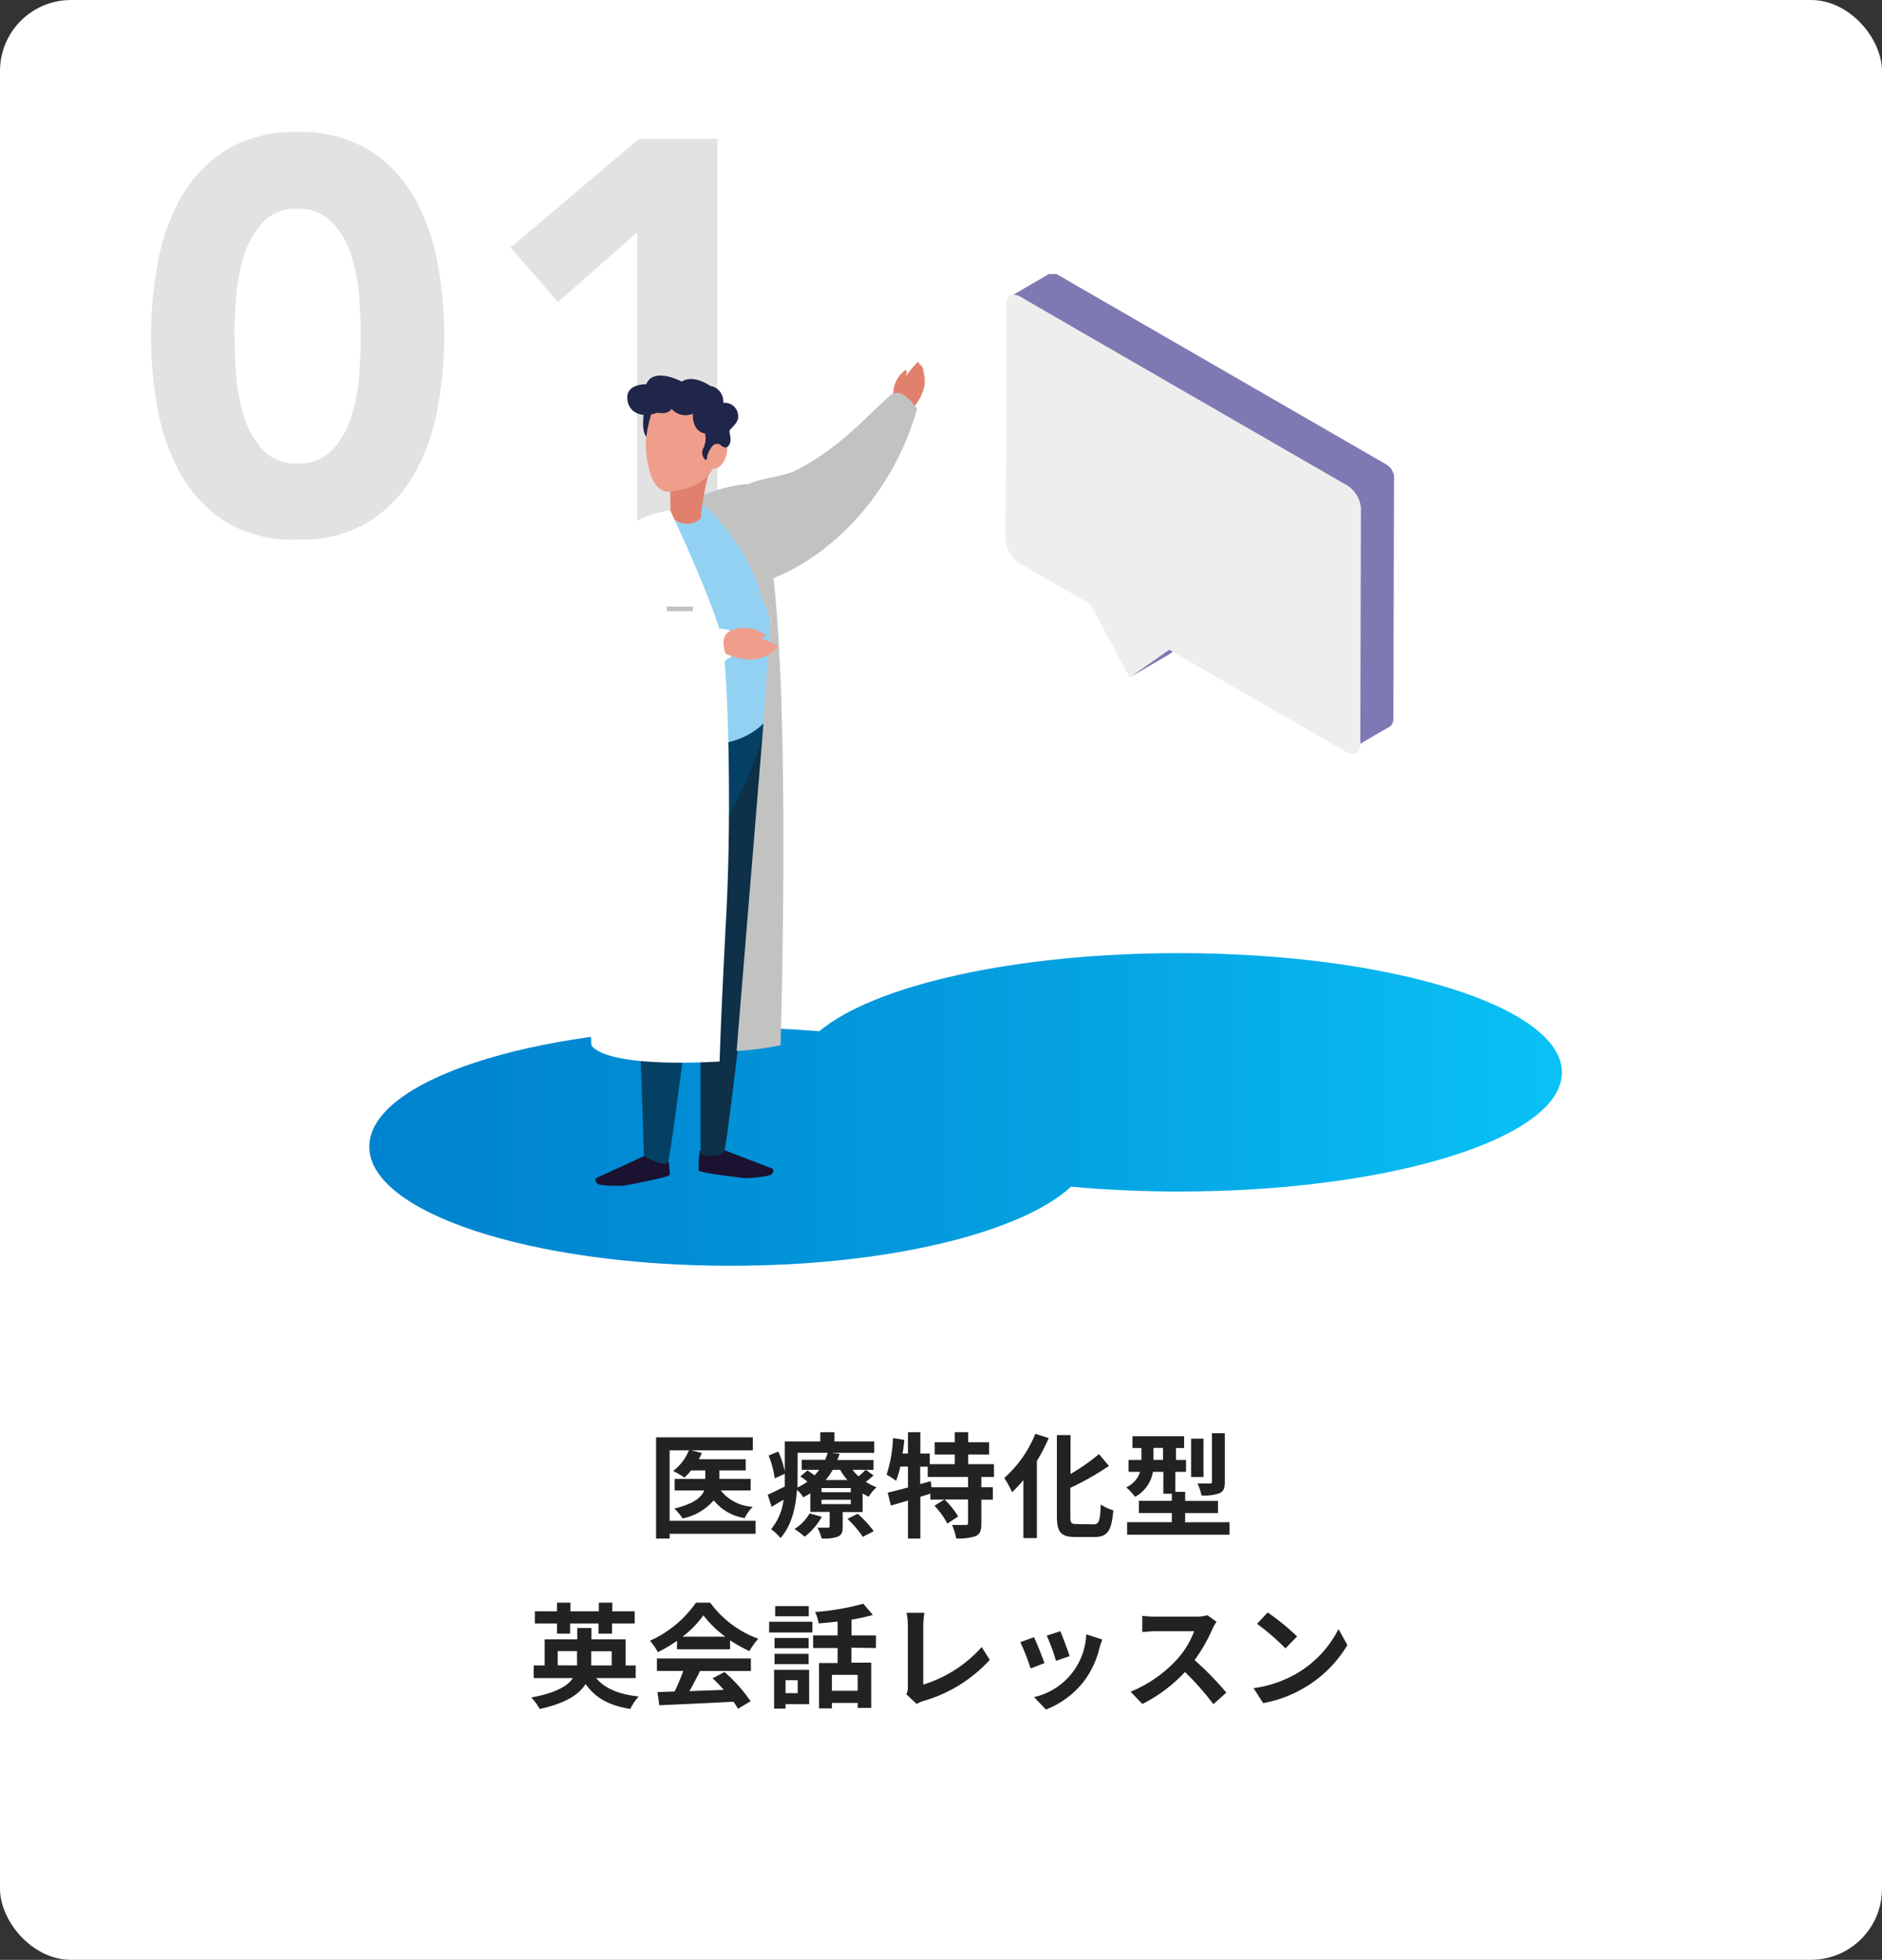 <svg xmlns="http://www.w3.org/2000/svg" xmlns:xlink="http://www.w3.org/1999/xlink" viewBox="0 0 265 276"><rect x="0" y="0" width="265" height="276" fill="#333333" stroke="none"/><defs><style>.cls-1{fill:#fff;}.cls-2{fill:#e2e2e2;}.cls-3{fill:#222;}.cls-4{fill:url(#新規グラデーションスウォッチ_1);}.cls-5{fill:#1a1230;}.cls-6{fill:#0e3049;}.cls-7{fill:#20254a;}.cls-8{fill:#e2806e;}.cls-9{fill:#c2c2c1;}.cls-10{fill:#034063;}.cls-11{fill:#92d1f2;}.cls-12{fill:#ef9e8c;}.cls-13{fill:#7f79b3;}.cls-14{fill:#eee;}</style><linearGradient id="新規グラデーションスウォッチ_1" x1="52" y1="156.23" x2="219.93" y2="156.23" gradientUnits="userSpaceOnUse"><stop offset="0" stop-color="#0083ce"/><stop offset="0.24" stop-color="#018cd4"/><stop offset="0.62" stop-color="#05a4e3"/><stop offset="1" stop-color="#09c2f5"/></linearGradient></defs><g id="レイヤー_2" data-name="レイヤー 2"><g id="レイヤー_1-2" data-name="レイヤー 1"><rect class="cls-1" width="265" height="276" rx="10"/><path class="cls-2" d="M21.26,47.33a57.93,57.93,0,0,1,.9-10A29.54,29.54,0,0,1,25.38,28a19.13,19.13,0,0,1,6.32-6.79A18.28,18.28,0,0,1,41.91,18.6a18.26,18.26,0,0,1,10.2,2.63A19.13,19.13,0,0,1,58.43,28a29.54,29.54,0,0,1,3.22,9.26,57.93,57.93,0,0,1,.9,10,57.75,57.75,0,0,1-.9,10.05,29.46,29.46,0,0,1-3.22,9.26,19.16,19.16,0,0,1-6.32,6.8,18.26,18.26,0,0,1-10.2,2.63A18.28,18.28,0,0,1,31.7,73.44a19.16,19.16,0,0,1-6.32-6.8,29.46,29.46,0,0,1-3.22-9.26A57.75,57.75,0,0,1,21.26,47.33Zm11.78,0c0,1.47.06,3.22.19,5.26a26,26,0,0,0,1.06,5.89,12.58,12.58,0,0,0,2.63,4.79,6.36,6.36,0,0,0,5,2,6.37,6.37,0,0,0,4.94-2,12.13,12.13,0,0,0,2.67-4.79,25.42,25.42,0,0,0,1.06-5.89c.13-2,.2-3.79.2-5.26s-.07-3.22-.2-5.26a25.34,25.34,0,0,0-1.06-5.88,12.06,12.06,0,0,0-2.67-4.79,6.37,6.37,0,0,0-4.94-2,6.37,6.37,0,0,0-5,2,12.5,12.5,0,0,0-2.63,4.79,25.87,25.87,0,0,0-1.06,5.88C33.1,44.11,33,45.87,33,47.33Z"/><path class="cls-2" d="M89.72,32.73,78.57,42.54l-6.68-7.69L90,19.54h11V75.12H89.72Z"/><path class="cls-3" d="M106.39,216H94.29v.67H92.38V202.42H106v1.83H97.36l1.46.37a6.42,6.42,0,0,1-.42.88H105v1.58h-3.71v1.19h4.41v1.63h-4.21a6.1,6.1,0,0,0,4.5,2.3,5.84,5.84,0,0,0-1.13,1.59,6.91,6.91,0,0,1-4.36-2.5,7.93,7.93,0,0,1-4.38,2.55,8.3,8.3,0,0,0-1.17-1.39c2.72-.65,3.81-1.59,4.22-2.55H95v-1.63h4.31v-1.19h-2a7.67,7.67,0,0,1-.94,1,13,13,0,0,0-1.59-.93A6.76,6.76,0,0,0,97,204.25H94.29v9.92h12.1Z"/><path class="cls-3" d="M123,207.77a9.22,9.22,0,0,1-1.09.91,7.49,7.49,0,0,0,1.52.77,5.17,5.17,0,0,0-1.1,1.33,7.23,7.23,0,0,1-.87-.46v2.62h-2.8V215c0,.78-.14,1.17-.72,1.42a6,6,0,0,1-2.24.24,8.41,8.41,0,0,0-.59-1.52c.59,0,1.26,0,1.47,0s.24-.06.24-.22v-2h-2.72v-2.62c-.31.19-.63.38-1,.56a4.72,4.72,0,0,0-.88-1.06c-.16,2.34-.71,5-2.32,6.8a7.78,7.78,0,0,0-1.32-1.25,7.94,7.94,0,0,0,1.75-4.14c-.58.33-1.14.67-1.68,1l-.55-1.71c.63-.27,1.49-.71,2.4-1.15,0-.44,0-.85,0-1.25v-.55l-1.41.64a13.91,13.91,0,0,0-.86-3.21l1.36-.56a13,13,0,0,1,.91,2.8V203h5V201.7h2V203h5.6v1.6h-6l1.12.14a7.64,7.64,0,0,1-.32.87H123V207h-1.08Zm-7.29,5.84a9,9,0,0,1-2.41,2.8,9.91,9.91,0,0,0-1.43-1.08,6.39,6.39,0,0,0,2.13-2.2Zm-3.41-5.5c0,.43,0,.89,0,1.37a8.81,8.81,0,0,0,1.39-.83c-.32-.25-.65-.51-1-.72l1-.85c.31.19.68.45,1,.69a9,9,0,0,0,.66-.77h-2.46v-1.42h3.29a8.22,8.22,0,0,0,.37-1h-4.23Zm7.5,1.45h-4.12v.58h4.12Zm0,1.65h-4.12v.61h4.12ZM117.25,207a9.26,9.26,0,0,1-1,1.43h3.06a8.94,8.94,0,0,1-1-1.43Zm3.52,6.18a16.17,16.17,0,0,1,2.26,2.45l-1.54.8a14.3,14.3,0,0,0-2.16-2.53Zm-.72-6.18a6.52,6.52,0,0,0,.84.91,12.47,12.47,0,0,0,1-.91Z"/><path class="cls-3" d="M138.18,208v1.44h1.62v1.76h-1.62v3.35c0,1-.16,1.47-.8,1.78a7.4,7.4,0,0,1-2.75.32,7,7,0,0,0-.58-1.89c.8,0,1.67,0,1.92,0s.34-.06.34-.27v-3.32H133a12.19,12.19,0,0,1,1.92,2.39l-1.52,1a12.71,12.71,0,0,0-1.82-2.52l1.38-.85H131v-.84l-1.41.44v5.88h-1.74v-5.35l-2.41.71-.44-1.83c.78-.17,1.77-.43,2.85-.72v-2.94h-1.08a13.79,13.79,0,0,1-.59,2,11.88,11.88,0,0,0-1.34-.87,19.35,19.35,0,0,0,.91-5.15l1.58.26q-.09,1-.24,1.92h.76v-3h1.74v3h1.33v1.5h3.52v-1.36h-2.83v-1.73h2.83v-1.42h1.89v1.42h2.94v1.73h-2.94v1.36h3.63V208Zm-1.87,0h-5.68v-1.45h-1.06V209l1.47-.41.13.86h5.14Z"/><path class="cls-3" d="M147.67,202.52a26,26,0,0,1-1.67,3.23v10.86h-1.9v-8.17a17.47,17.47,0,0,1-1.59,1.7,14.36,14.36,0,0,0-1.1-2,16.5,16.5,0,0,0,4.37-6.22ZM154,214.67c.77,0,.9-.54,1-2.8a5.75,5.75,0,0,0,1.76.82c-.23,2.75-.72,3.76-2.61,3.76h-2.74c-2,0-2.59-.64-2.59-2.9V202.1h1.92v5.48a27.69,27.69,0,0,0,4-2.8l1.41,1.66a38.07,38.07,0,0,1-5.44,3.09v4c0,.94.11,1.1.88,1.1Z"/><path class="cls-3" d="M173.13,214.37v1.76H158.71v-1.76H165v-1.29h-4.64v-1.72H165v-1h-1.19v-3.08h-1.47a4.9,4.9,0,0,1-2.51,3.51,8.75,8.75,0,0,0-1.25-1.33,3.55,3.55,0,0,0,1.95-2.18h-1.62v-1.68h1.81v-1.68h-1.26v-1.66h7.27v1.66h-1.14v1.68H167v1.68h-1.5v2.81h1.38v1.28h4.62v1.72h-4.62v1.29Zm-9.37-8.78v-1.68h-1.34v1.68Zm5.7,2.42h-1.74V202.6h1.74Zm3,.69c0,.88-.16,1.33-.77,1.6a6.52,6.52,0,0,1-2.51.3,7.54,7.54,0,0,0-.56-1.68c.72,0,1.49,0,1.73,0s.3-.06.3-.27v-6.81h1.81Z"/><path class="cls-3" d="M83.94,236.32c1.2,1.45,3.19,2.3,6,2.59a7.37,7.37,0,0,0-1.19,1.76c-3-.48-4.94-1.58-6.29-3.51-.94,1.49-2.85,2.73-6.47,3.51a7.7,7.7,0,0,0-1.18-1.62c3.43-.62,5.11-1.6,5.86-2.73H75.15v-1.78h1.54v-3.67h4.59v-1.6h2v1.6h4.81v3.67h1.42v1.78Zm-5.51-7.69H75.31v-1.71h3.12V225.7h1.89v1.22h4V225.7h1.9v1.22h3.15v1.71H86.18v1.43h-1.9v-1.43h-4v1.43H78.43Zm2.82,5.91a3.69,3.69,0,0,0,0-.58v-1.44H78.53v2Zm2-2V234c0,.17,0,.36,0,.54h2.88v-2Z"/><path class="cls-3" d="M95.33,231.07a20,20,0,0,1-2.7,1.6,7.71,7.71,0,0,0-1.12-1.6A15.81,15.81,0,0,0,98,225.7h2a14.59,14.59,0,0,0,6.77,5.08,9.87,9.87,0,0,0-1.24,1.74A19.11,19.11,0,0,1,102.8,231v1.27H95.33Zm-2.83,2.49h13.23v1.76H98.56c-.46,1-1,1.94-1.47,2.84l4.82-.18a18.78,18.78,0,0,0-1.57-1.63l1.68-.88a21.69,21.69,0,0,1,3.67,4.11l-1.78,1.07a8.13,8.13,0,0,0-.64-1c-3.76.21-7.72.37-10.44.5l-.25-1.86,2.41-.08a29.6,29.6,0,0,0,1.22-2.9H92.5Zm9.62-3.07a15.63,15.63,0,0,1-3.08-3,14.06,14.06,0,0,1-2.93,3Z"/><path class="cls-3" d="M108.3,228.39h6.09v1.51H108.3ZM113.94,240h-3.33v.62H109v-5.46h4.93Zm-.08-7.89h-4.8v-1.43h4.8Zm-4.8.8h4.8v1.44h-4.8Zm4.82-5.29h-4.73v-1.44h4.73Zm-3.27,9v1.82h1.71v-1.82Zm9.27-4.58v2.11h2.8v6.37h-1.91v-.7h-3.63v.77h-1.81V234.2h2.61v-2.11H114.5v-1.78h3.44v-1.95c-.9.11-1.81.19-2.66.26a5.86,5.86,0,0,0-.51-1.6,35.55,35.55,0,0,0,6.79-1.17l1.34,1.58a25.2,25.2,0,0,1-3,.66v2.22h3.44v1.78Zm.89,3.83h-3.63v2.24h3.63Z"/><path class="cls-3" d="M127.62,238.61a2.13,2.13,0,0,0,.21-1v-8.68a9.55,9.55,0,0,0-.18-1.81h2.51a12.17,12.17,0,0,0-.16,1.81v8.31a18.2,18.2,0,0,0,8.23-5.29l1.14,1.81a20.24,20.24,0,0,1-9.29,5.77,4.72,4.72,0,0,0-1,.43Z"/><path class="cls-3" d="M147.07,234.22l-1.95.74a32,32,0,0,0-1.45-3.7l1.92-.69C146,231.39,146.75,233.32,147.07,234.22Zm8.14-3.33c-.2.51-.29.85-.39,1.17a12.77,12.77,0,0,1-2.18,4.69,12.46,12.46,0,0,1-5.36,4L145.6,239a9.44,9.44,0,0,0,7.35-8.84Zm-4.6,2.34-1.92.67a24.73,24.73,0,0,0-1.3-3.55l1.91-.63C149.6,230.41,150.39,232.49,150.61,233.23Z"/><path class="cls-3" d="M171.29,228.39a7.3,7.3,0,0,0-.56,1,23.74,23.74,0,0,1-2.52,4.4,43.69,43.69,0,0,1,4.47,4.58L170.85,240a37.09,37.09,0,0,0-4-4.53,21.23,21.23,0,0,1-6,4.5l-1.65-1.73a18.23,18.23,0,0,0,6.57-4.59,12.45,12.45,0,0,0,2.38-3.93h-5.43c-.67,0-1.55.1-1.88.12v-2.28a16.25,16.25,0,0,0,1.88.11h5.64a5.89,5.89,0,0,0,1.66-.2Z"/><path class="cls-3" d="M182.64,235.64a15.16,15.16,0,0,0,5.83-6.22l1.25,2.25a17.11,17.11,0,0,1-5.92,5.93,17.47,17.47,0,0,1-5.94,2.25l-1.35-2.11A16.39,16.39,0,0,0,182.64,235.64Zm0-5.18L181,232.14a33,33,0,0,0-4-3.46l1.5-1.6A32.88,32.88,0,0,1,182.64,230.46Z"/><path class="cls-4" d="M166,134.23c-23.24,0-43,4.57-50.63,11-4-.33-8.18-.51-12.49-.51-28.1,0-50.88,7.51-50.88,16.77s22.78,16.77,50.88,16.77c22.11,0,40.91-4.65,47.93-11.14,4.82.44,9.91.68,15.19.68,29.78,0,53.93-7.51,53.93-16.77S195.78,134.23,166,134.23Z"/><path class="cls-5" d="M99,161.77s-.48.24-.49.4a18.2,18.2,0,0,0-.13,2.67c.13.37,6.66,1.09,6.66,1.09s3.3-.16,3.65-.59.2-.74,0-.8-7.82-3-7.82-3Z"/><path class="cls-6" d="M100.62,130.25s-1.57-.26-1.81.59-.16,25.77-.16,31.77c0,0,3,.69,3.36-.59.49-1.74,3.37-26.91,3.37-26.91Z"/><path class="cls-7" d="M90.75,57.59s-.69,3.43.51,4.16c0,0,2.56-5.32.74-5S90.75,57.59,90.75,57.59Z"/><path class="cls-8" d="M125.78,55.44A4.17,4.17,0,0,1,127,52.53c1.28-1.28.51.53-.57,4.36Z"/><path class="cls-8" d="M126.06,55.44a13.79,13.79,0,0,1,1.28-2.15,14.73,14.73,0,0,1,1.69-2.1c.47-.52.43.18.45.23s0-.1.19,0a1.17,1.17,0,0,1,.3.54l.12.65c.16.79.47,2.27-1.36,4.69C128.73,57.33,126.2,57.3,126.06,55.44Z"/><path class="cls-9" d="M101,70.92s-3,8.27-1.24,10.35c4,4.68,23.37-3,29.38-23.66,0,0-2.07-3.35-3.76-1.94-2.84,2.37-6.83,7.26-13.18,10.5C109.32,67.66,105.54,66.79,101,70.92Z"/><path class="cls-5" d="M93.49,162.42s.5.21.52.37a16.37,16.37,0,0,1,.31,2.65c-.09.38-6.56,1.55-6.56,1.55s-3.31.08-3.68-.32-.25-.74-.06-.8,7.59-3.5,7.59-3.5Z"/><path class="cls-6" d="M107.57,100.34s-1,23.67-2.19,34.77c0,0-6-1-6.56-3.52s.53-29.94.53-29.94Z"/><path class="cls-10" d="M98.29,101.32c.09,1.2,9.13-.62,9.21.61.3,4.6-7.4,17.54-7.38,17.71-2.86,19.84-5.1,39.24-6,43.86-.24,1.22-3.45-.7-3.45-.7-.24-8.63-.35-8.78-2.08-60.65C90.84,100.66,95.26,101.29,98.29,101.32Z"/><path class="cls-11" d="M95.93,71.87A10.61,10.61,0,0,0,88.2,74.7s-2.57,19.34,0,27.84c0,0,12.66,5.74,19.26-.61,0,0,3.41-24.57-2.36-33.75C105.14,68.18,99,68.67,95.93,71.87Z"/><path class="cls-8" d="M94.46,64s-.18,6,0,8.84c0,0,2.25,2,4.2.15,0,0,.75-7.46,2.34-8.6S94.46,64,94.46,64Z"/><path class="cls-1" d="M94.38,71.89s6.38,13.55,7.31,18.27c.72,3.66,1.42,22.75.57,38.77-.79,14.89-.93,20.56-.93,20.56s-15.15,1.07-18-2.18c-.76-.88,3-55.19,3-55.19l1.79-17.27.11-.6A13.52,13.52,0,0,1,94.38,71.89Z"/><path class="cls-12" d="M99.65,56.29s-4.55-2.09-7.54.81c0,0-1.45,3.73-1.14,6.53s1,5.46,3.06,5.6c0,0,5.85-.18,6.65-4.19C101.4,61.43,101,57.21,99.65,56.29Z"/><path class="cls-12" d="M99.82,63.46c-.34,1.19-.06,2.31.61,2.5s1.49-.62,1.83-1.81.06-2.3-.61-2.49S100.16,62.28,99.82,63.46Z"/><path class="cls-1" d="M93.42,78.93s-1.11-5.33-4-5c-4.41.49-9,10.3-5.23,21.47,1.75,5.14,15.29,0,18.92-3.08,0,0,3.55-3.14-1.56-3.78a35,35,0,0,0-11.28.57C91.17,89.1,94.37,85.37,93.42,78.93Z"/><path class="cls-7" d="M94.56,57.58a2.6,2.6,0,0,0,3,.68s-.21,2.44,1.72,2.79a3.4,3.4,0,0,1-.2,2,1.34,1.34,0,0,0,.22,1.68c.28.22.28-.53.28-.53s.5-1.53,1.17-1.66.77.25,1,.36.68.32,1-.4-.14-1.6,0-1.89,1.23-1.1,1.19-1.87a1.89,1.89,0,0,0-2.1-2A2.22,2.22,0,0,0,100,54.34s-2.36-1.69-4-.6c0,0-4-2.15-5,.38,0,0-2.8-.12-2.67,2s2.24,2.8,4.19,2C92.53,58.11,94,58.48,94.56,57.58Z"/><path class="cls-9" d="M98.93,70.92s6.33,5.54,8.24,13l1.33,3.31-1,14.71L103.72,148a40.61,40.61,0,0,0,6.19-.8s1.38-45.23-1-65.75c0,0-.86-9.24-3.74-13.26a21.53,21.53,0,0,0-6,1.53Z"/><path class="cls-12" d="M103.25,88.69a4.78,4.78,0,0,1,3.8.29c1.91,1,.18.87-4.79.58Z"/><path class="cls-12" d="M103.25,88.69a19.56,19.56,0,0,1,3,.85,20.2,20.2,0,0,1,3,1.3c.77.37-.11.49-.15.52s.12,0,0,.21a1.6,1.6,0,0,1-.58.43c-.13,0-.55.36-.75.43-.93.33-2.15,1-5.58-.34C102.18,92.09,101,89.25,103.25,88.69Z"/><rect class="cls-9" x="93.88" y="85.42" width="3.69" height="0.65"/><polygon class="cls-13" points="170 88.39 164.43 92.27 159.05 95.4 164.62 91.5 170 88.39"/><path class="cls-13" d="M143.4,41.66l-.1,0-.14,0-.08,0-.08,0h-.45l0,0a.19.19,0,0,0-.1,0h0a.31.31,0,0,0-.13.06l5.38-3.13h0l.09,0h.06l.05,0h.1l.12,0h.15l.07,0h.1l.08,0h0l0,0,.14,0,0,0,.05,0,0,0,.18.08,46.09,26.61.18.12.06,0,.12.09.06.07.12.08.06.06s0,0,0,.05a.1.1,0,0,1,.05,0,.71.71,0,0,1,.12.13s0,0,.05,0l0,0,.08.09a.43.43,0,0,0,0,.07l0,0,.05.07,0,0,.05.09a.1.1,0,0,0,0,0s0,0,0,0l.1.17h0a0,0,0,0,0,0,0,.47.47,0,0,1,.07.12.61.61,0,0,0,0,.06.17.17,0,0,0,0,0,.08.08,0,0,1,0,0c0,.05,0,.09.07.14a0,0,0,0,0,0,0h0a1.22,1.22,0,0,1,.07.17,0,0,0,0,1,0,0l0,.07a.19.19,0,0,1,0,.08l0,.07a.14.14,0,0,0,0,.07.42.42,0,0,1,0,.06s0,.05,0,.09a.16.16,0,0,1,0,.09s0,0,0,0,0,0,0,.07a1,1,0,0,1,0,.16s0,0,0,0,0,.06,0,.1v.07a1.48,1.48,0,0,1,0,.21l-.09,33.14a1.36,1.36,0,0,1-.56,1.23c-1.79,1-3.59,2.08-5.38,3.12a1.33,1.33,0,0,0,.56-1.23l.09-33.14a1.41,1.41,0,0,0,0-.21v-.07a.59.59,0,0,1,0-.14l0-.15V71l0-.1a.74.74,0,0,0,0-.14s0,0,0-.08,0-.1-.05-.15a.1.1,0,0,1,0-.07l-.09-.21v0a1.51,1.51,0,0,0-.09-.18.13.13,0,0,0,0-.07l-.09-.17,0,0-.12-.2,0,0-.09-.14-.05-.06a.47.47,0,0,1-.09-.12l-.07-.09-.08-.08-.12-.13-.09-.09s0,0-.06,0l-.11-.11-.06-.05-.13-.09s0,0-.06,0l-.18-.11L143.62,41.77a1.51,1.51,0,0,0-.18-.09Z"/><path class="cls-14" d="M143.62,41.77c-1.06-.61-1.92-.12-1.92,1.09L141.6,76a4.19,4.19,0,0,0,1.91,3.3l10,5.78,5.53,10.31,5.57-3.9,25,14.43c1.06.61,1.93.12,1.93-1.1l.09-33.14a4.15,4.15,0,0,0-1.91-3.3Z"/></g></g></svg>